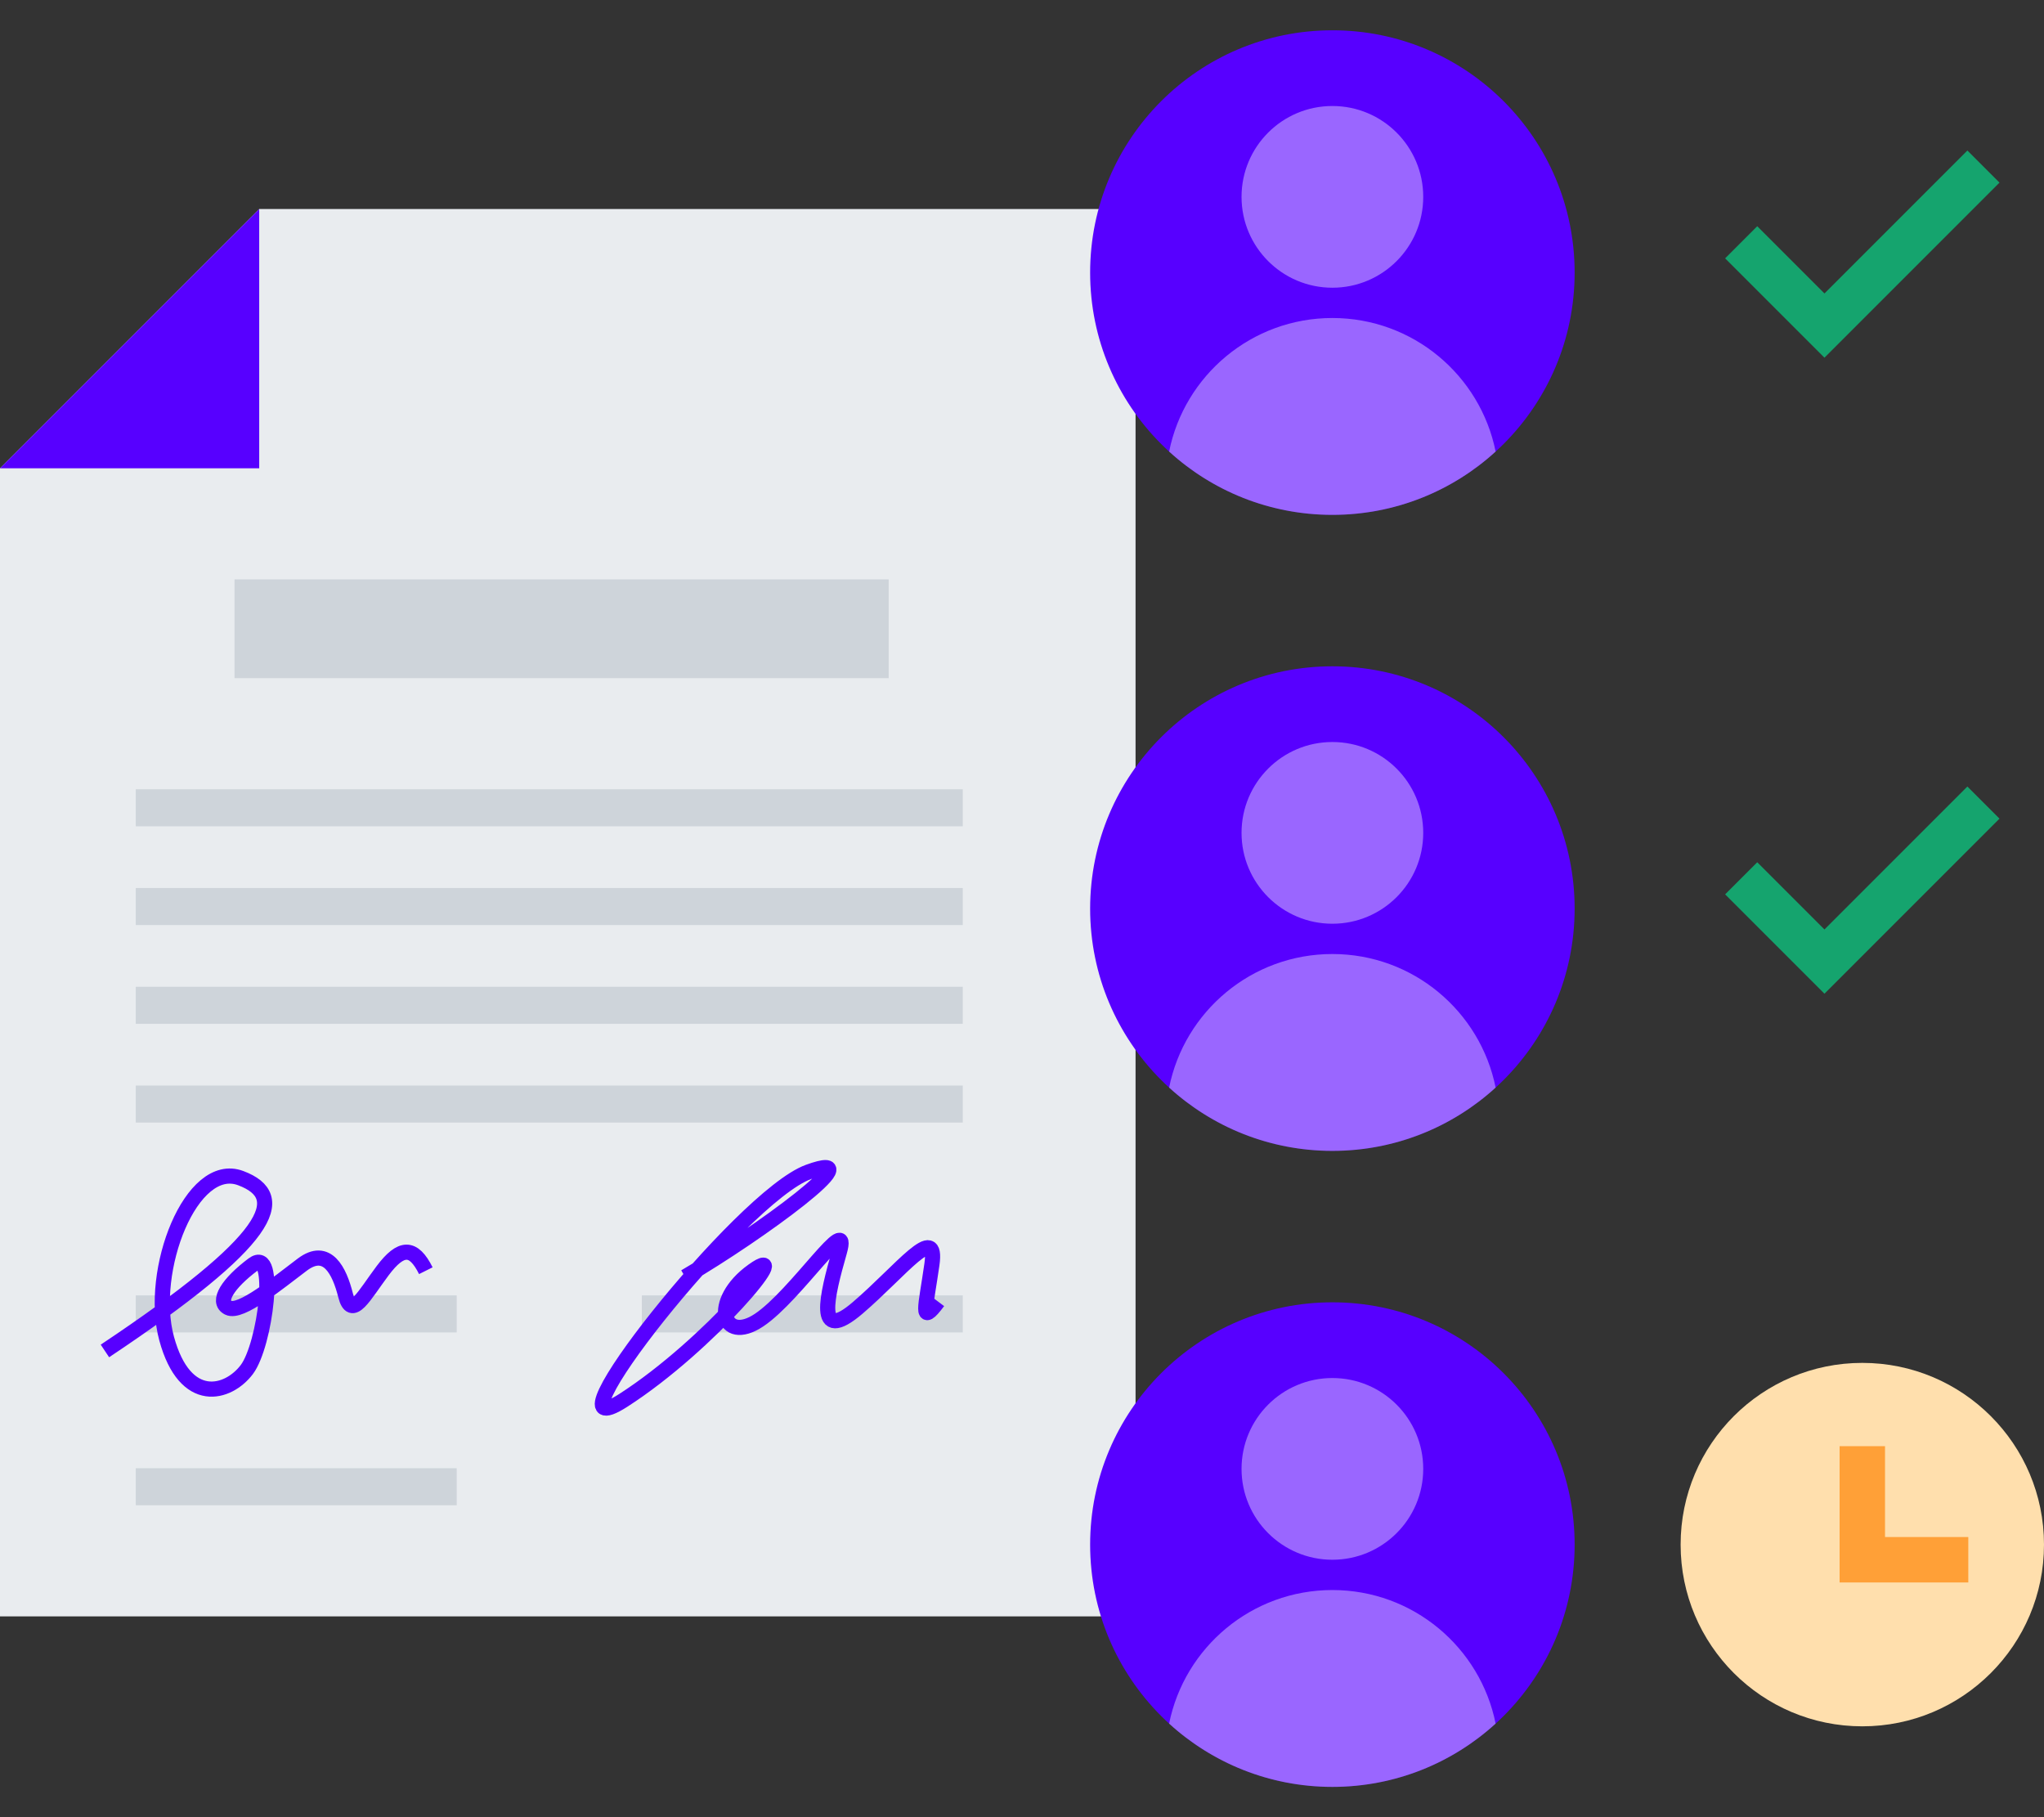 <svg width="135" height="120" viewBox="0 0 135 120" fill="none" xmlns="http://www.w3.org/2000/svg">
<rect x="0" y="0" width="135" height="120" fill="#333333" stroke="none"/>
<path d="M0 30.924L17.12 13.804L75 13.804V106.739H0V30.924Z" fill="#E9ECEF"/>
<path d="M0 30.924L17.12 13.804V30.924H0Z" fill="#5700FF"/>
<rect x="15.489" y="38.261" width="43.206" height="6.522" fill="#CED4DA"/>
<rect x="8.968" y="52.12" width="54.62" height="2.446" fill="#CED4DA"/>
<rect x="8.968" y="58.641" width="54.62" height="2.446" fill="#CED4DA"/>
<rect x="8.968" y="65.163" width="54.62" height="2.446" fill="#CED4DA"/>
<rect x="8.968" y="71.685" width="54.62" height="2.446" fill="#CED4DA"/>
<rect x="8.968" y="85.543" width="21.196" height="2.446" fill="#CED4DA"/>
<rect x="42.392" y="85.543" width="21.196" height="2.446" fill="#CED4DA"/>
<rect x="8.968" y="96.956" width="21.196" height="2.446" fill="#CED4DA"/>
<path d="M6.93 89.212C17.935 81.875 19.158 79.022 15.897 77.799C12.636 76.576 9.783 83.913 11.006 88.397C12.229 92.88 15.082 92.065 16.305 90.435C17.527 88.804 18.343 82.282 16.712 83.505C15.082 84.728 14.267 85.951 15.082 86.359C15.897 86.766 18.343 84.728 19.973 83.505C21.604 82.282 22.419 83.913 22.826 85.543C23.234 87.174 24.049 85.543 25.272 83.913C26.495 82.282 27.31 82.282 28.125 83.913M45.245 84.32C50.136 81.467 57.881 75.761 53.397 77.391C48.913 79.022 35.462 96.141 41.169 92.473C46.875 88.804 52.582 81.875 49.729 83.913C46.875 85.951 47.691 88.804 50.136 87.174C52.582 85.543 56.25 79.837 55.435 82.69C54.62 85.543 53.805 88.804 56.658 86.359C59.511 83.913 61.957 80.652 61.549 83.505C61.142 86.359 60.734 87.581 61.957 85.951" stroke="#5700FF"/>
<circle cx="88" cy="18" r="16" fill="#5700FF"/>
<circle opacity="0.4" cx="6" cy="6" r="6" transform="matrix(1 0 0 -1 82 19)" fill="white"/>
<path opacity="0.4" d="M88 21C93.329 21 97.771 24.789 98.782 29.82C95.938 32.416 92.154 34 88 34C83.846 34 80.061 32.416 77.217 29.82C78.228 24.789 82.671 21 88 21Z" fill="white"/>
<circle cx="88" cy="60" r="16" fill="#5700FF"/>
<circle opacity="0.4" cx="6" cy="6" r="6" transform="matrix(1 0 0 -1 82 61)" fill="white"/>
<path opacity="0.4" d="M88 63C93.329 63 97.771 66.789 98.782 71.82C95.938 74.416 92.154 76 88 76C83.846 76 80.061 74.416 77.217 71.82C78.228 66.789 82.671 63 88 63Z" fill="white"/>
<circle cx="88" cy="102" r="16" fill="#5700FF"/>
<circle opacity="0.4" cx="6" cy="6" r="6" transform="matrix(1 0 0 -1 82 103)" fill="white"/>
<path opacity="0.4" d="M88 105C93.329 105 97.771 108.789 98.782 113.82C95.938 116.416 92.154 118 88 118C83.846 118 80.061 116.416 77.217 113.82C78.228 108.789 82.671 105 88 105Z" fill="white"/>
<path d="M115 16L120.5 21.5L131 11" stroke="#15A46E" stroke-width="3"/>
<path d="M115 58L120.5 63.5L131 53" stroke="#15A46E" stroke-width="3"/>
<circle cx="123" cy="102" r="12" fill="#FFDFAD"/>
<path d="M123 95.5V103H130" stroke="#FFA037" stroke-width="3"/>
</svg>
